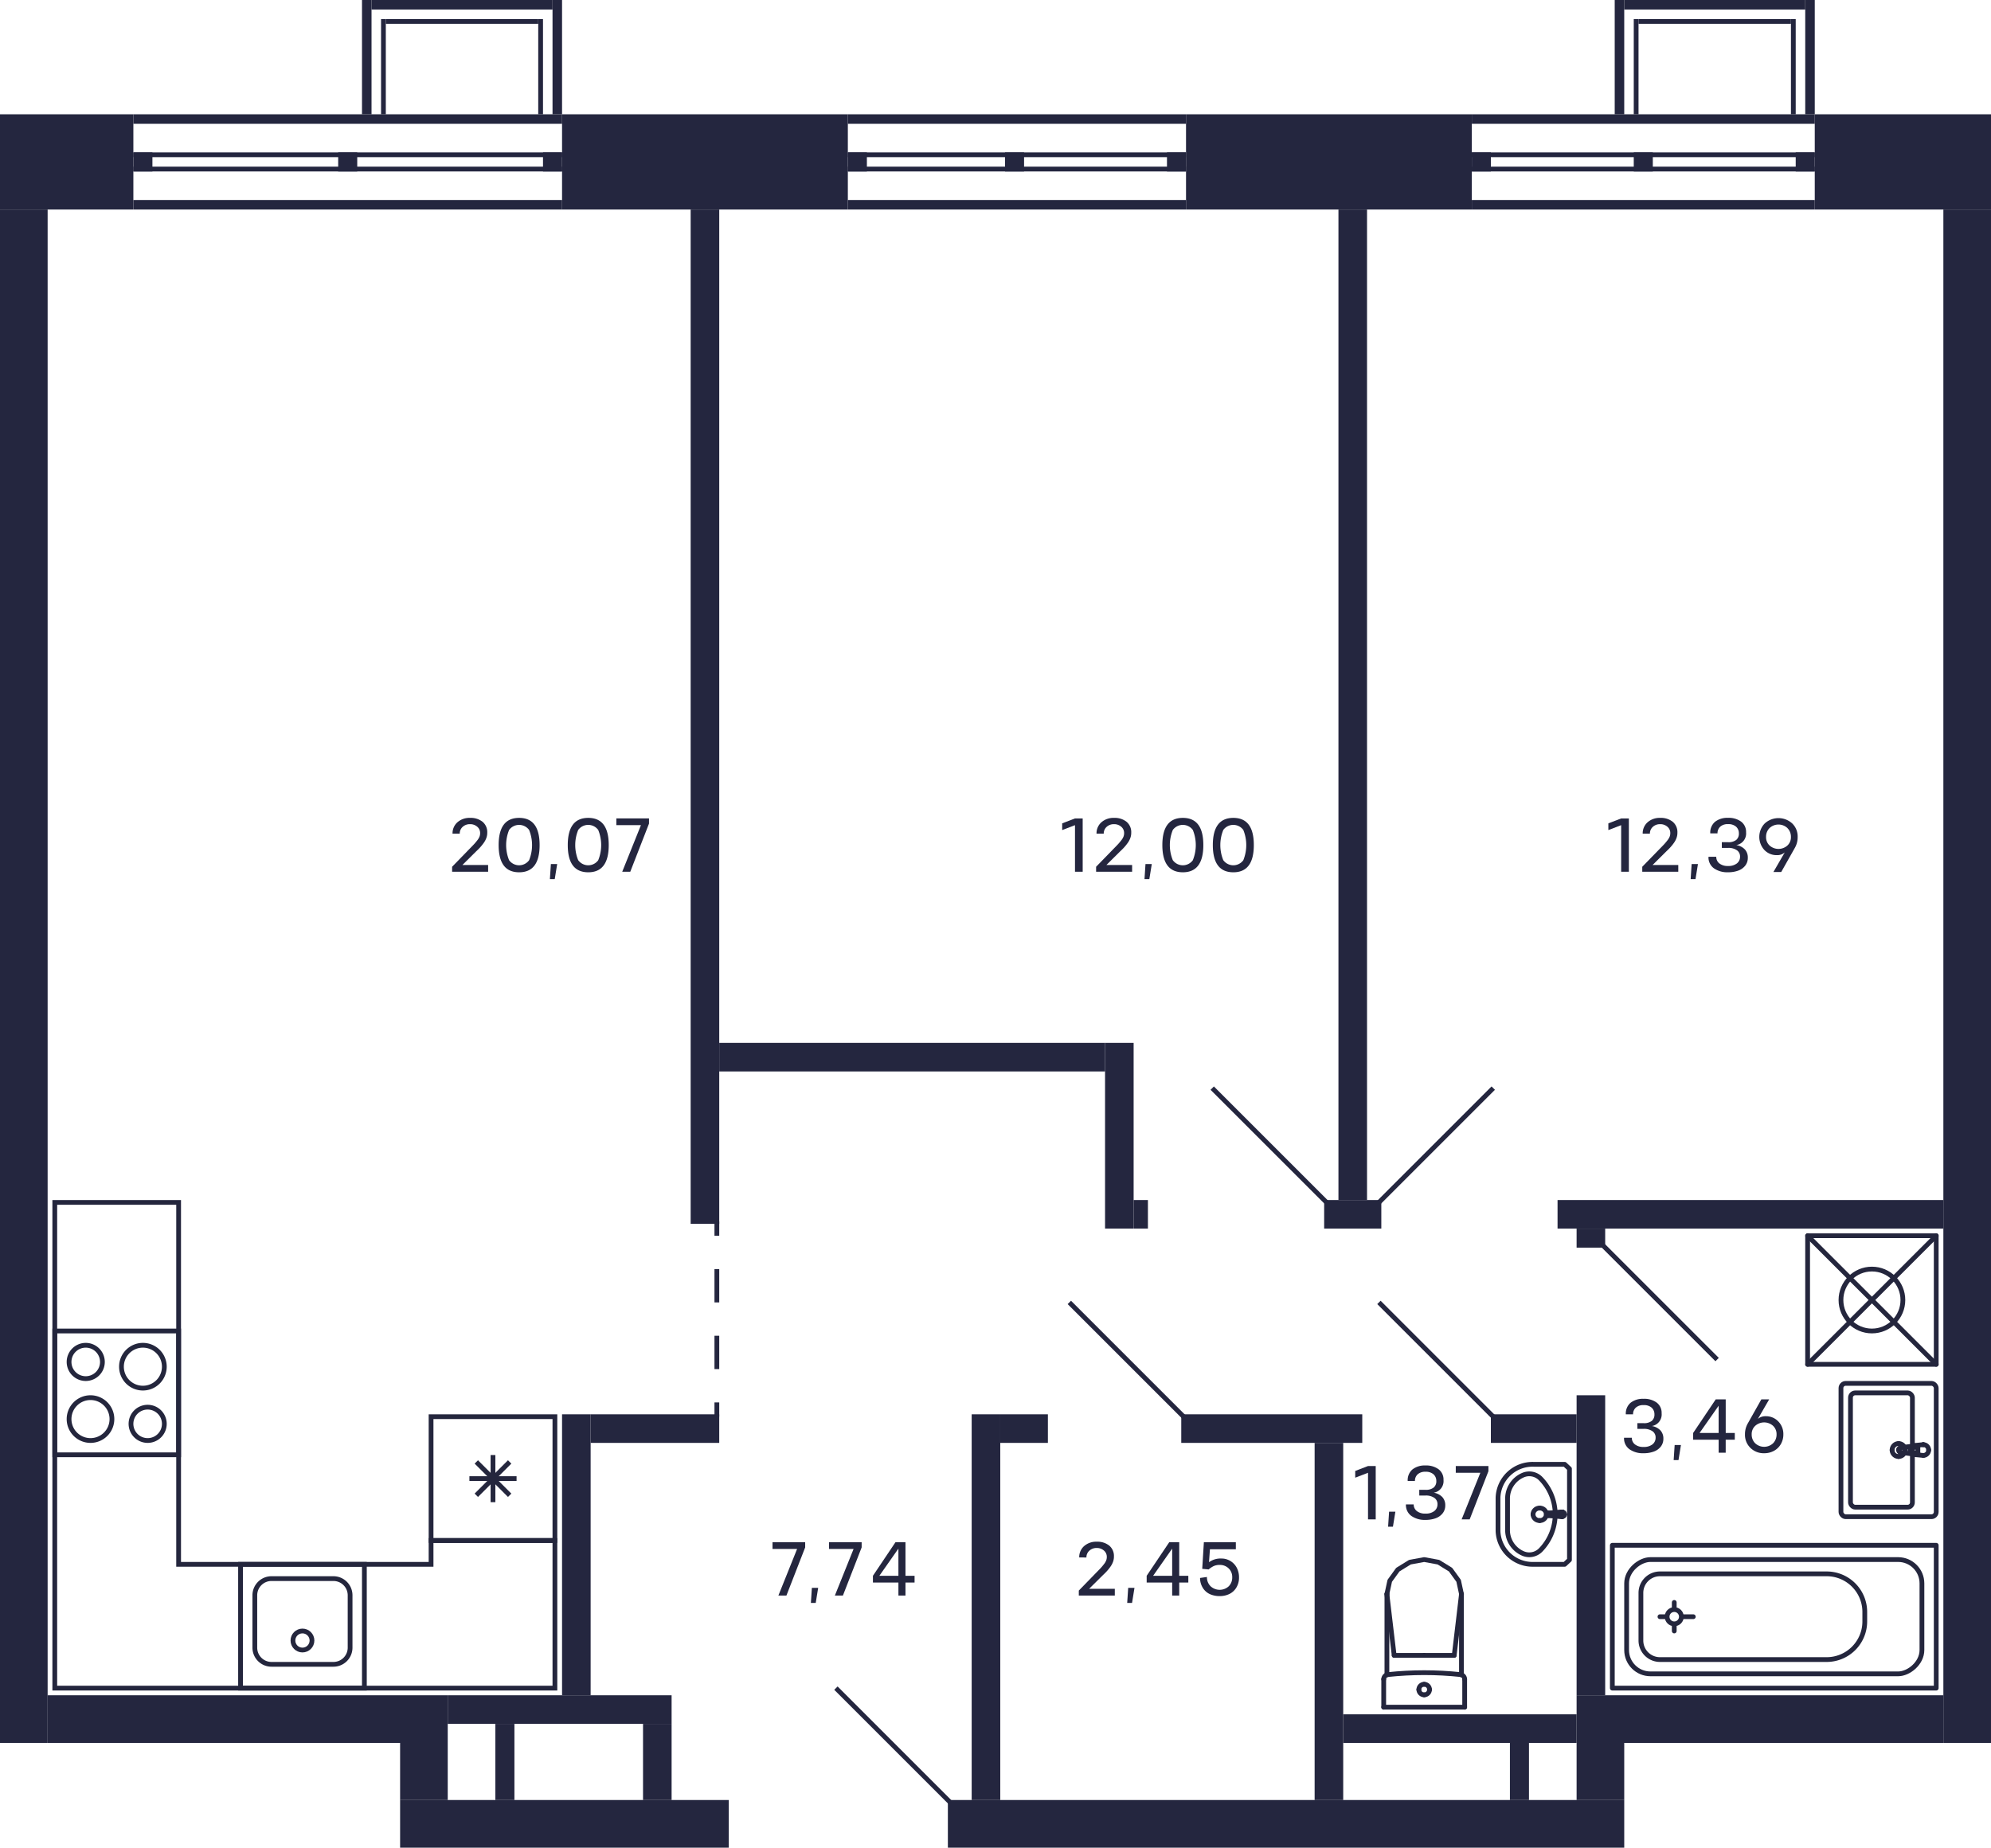 <svg xmlns="http://www.w3.org/2000/svg" width="418" height="388" viewBox="0 0 418 388">
  <title>C-2-2_16fl_11</title>
  <g id="Слой_2" data-name="Слой 2">
    <g id="C-2-2_16fl_11">
      <g id="sant">
        <g>
          <path d="M37,280v25H12V280H37m1-1H11v27H38V279Z" fill="#24263d"/>
          <path d="M18,283a3,3,0,1,1-3,3,3,3,0,0,1,3-3m0-1a4,4,0,1,0,4,4,4,4,0,0,0-4-4Z" fill="#24263d"/>
          <path d="M31,296a3,3,0,1,1-3,3,3,3,0,0,1,3-3m0-1a4,4,0,1,0,4,4,4,4,0,0,0-4-4Z" fill="#24263d"/>
          <path d="M19,294a4,4,0,1,1-4,4,4,4,0,0,1,4-4m0-1a5,5,0,1,0,5,5,5,5,0,0,0-5-5Z" fill="#24263d"/>
          <path d="M30,283a4,4,0,1,1-4,4,4,4,0,0,1,4-4m0-1a5,5,0,1,0,5,5,5,5,0,0,0-5-5Z" fill="#24263d"/>
        </g>
        <g>
          <path d="M76,329v25H51V329H76m1-1H50v27H77V328Z" fill="#24263d"/>
          <path d="M70,332a3,3,0,0,1,3,3v11a3,3,0,0,1-3,3H57a3,3,0,0,1-3-3V335a3,3,0,0,1,3-3H70m0-1H57a4,4,0,0,0-4,4v11a4,4,0,0,0,4,4H70a4,4,0,0,0,4-4V335a4,4,0,0,0-4-4Z" fill="#24263d"/>
          <circle cx="63.5" cy="344.5" r="2" fill="none" stroke="#24263d" stroke-miterlimit="10"/>
        </g>
        <g>
          <path d="M116,298v25H91V298h25m1-1H90v27h27V297Z" fill="#24263d"/>
          <line x1="107" y1="307" x2="100" y2="314" fill="none" stroke="#24263d" stroke-miterlimit="10"/>
          <line x1="107" y1="314" x2="100" y2="307" fill="none" stroke="#24263d" stroke-miterlimit="10"/>
          <line x1="108.45" y1="310.5" x2="98.55" y2="310.5" fill="none" stroke="#24263d" stroke-miterlimit="10"/>
          <line x1="103.5" y1="315.45" x2="103.5" y2="305.55" fill="none" stroke="#24263d" stroke-miterlimit="10"/>
        </g>
        <g>
          <line x1="299" y1="347.617" x2="292.697" y2="347.617" fill="none" stroke="#24263d" stroke-linecap="round" stroke-linejoin="round"/>
          <line x1="290.5" y1="358.5" x2="290.5" y2="352.635" fill="none" stroke="#24263d" stroke-linecap="round" stroke-linejoin="round"/>
          <polyline points="291.174 334.729 291.769 331.963 293.466 329.617 296.005 328.05 299 327.5 301.995 328.05 304.534 329.617 306.231 331.963 306.826 334.729" fill="none" stroke="#24263d" stroke-linecap="round" stroke-linejoin="round"/>
          <line x1="307.5" y1="358.5" x2="307.5" y2="352.635" fill="none" stroke="#24263d" stroke-linecap="round" stroke-linejoin="round"/>
          <polyline points="290.5 352.635 290.516 352.455 290.565 352.282 290.645 352.12 290.752 351.976 290.884 351.853 291.036 351.756 291.203 351.689 291.379 351.653" fill="none" stroke="#24263d" stroke-linecap="round" stroke-linejoin="round"/>
          <line x1="306.826" y1="351.698" x2="306.826" y2="334.729" fill="none" stroke="#24263d" stroke-linecap="round" stroke-linejoin="round"/>
          <polyline points="291.379 351.653 293.279 351.478 295.182 351.353 297.088 351.278 298.996 351.252 300.903 351.277 302.809 351.352 304.712 351.477 306.612 351.652" fill="none" stroke="#24263d" stroke-linecap="round" stroke-linejoin="round"/>
          <line x1="291.174" y1="334.75" x2="292.697" y2="347.617" fill="none" stroke="#24263d" stroke-linecap="round" stroke-linejoin="round"/>
          <line x1="306.826" y1="334.75" x2="305.303" y2="347.617" fill="none" stroke="#24263d" stroke-linecap="round" stroke-linejoin="round"/>
          <line x1="299" y1="347.617" x2="305.303" y2="347.617" fill="none" stroke="#24263d" stroke-linecap="round" stroke-linejoin="round"/>
          <line x1="291.174" y1="351.689" x2="291.174" y2="334.729" fill="none" stroke="#24263d" stroke-linecap="round" stroke-linejoin="round"/>
          <polyline points="306.612 351.652 306.79 351.687 306.958 351.753 307.112 351.85 307.245 351.972 307.354 352.117 307.434 352.28 307.483 352.454 307.5 352.635" fill="none" stroke="#24263d" stroke-linecap="round" stroke-linejoin="round"/>
          <line x1="290.5" y1="358.5" x2="307.5" y2="358.5" fill="none" stroke="#24263d" stroke-linecap="round" stroke-linejoin="round"/>
          <path d="M299,353.691a1.113,1.113,0,0,1,1.118,1.108" fill="none" stroke="#24263d" stroke-linecap="round" stroke-linejoin="round"/>
          <path d="M297.882,354.8A1.113,1.113,0,0,1,299,353.691" fill="none" stroke="#24263d" stroke-linecap="round" stroke-linejoin="round"/>
          <path d="M299,355.906a1.112,1.112,0,0,1-1.118-1.107" fill="none" stroke="#24263d" stroke-linecap="round" stroke-linejoin="round"/>
          <path d="M300.118,354.8A1.112,1.112,0,0,1,299,355.906" fill="none" stroke="#24263d" stroke-linecap="round" stroke-linejoin="round"/>
        </g>
        <g>
          <rect x="379.5" y="259.5" width="27" height="27" fill="none" stroke="#24263d" stroke-linecap="round" stroke-linejoin="round" transform="translate(786 546) rotate(180)"/>
          <circle cx="393" cy="273" r="6.5" fill="none" stroke="#24263d" stroke-linecap="round" stroke-linejoin="round"/>
          <line x1="406.5" y1="286.5" x2="379.5" y2="259.5" fill="none" stroke="#24263d" stroke-linecap="round" stroke-linejoin="round"/>
          <line x1="406.5" y1="259.5" x2="379.5" y2="286.5" fill="none" stroke="#24263d" stroke-linecap="round" stroke-linejoin="round"/>
        </g>
        <g>
          <circle cx="351.5" cy="339.5" r="1.5" fill="none" stroke="#24263d" stroke-linecap="round" stroke-linejoin="round"/>
          <rect x="357.5" y="305.5" width="30" height="68" fill="none" stroke="#24263d" stroke-linecap="round" stroke-linejoin="round" transform="translate(712 -33) rotate(90)"/>
          <line x1="349.5" y1="339.5" x2="348.5" y2="339.5" fill="none" stroke="#24263d" stroke-linecap="round" stroke-linejoin="round"/>
          <line x1="353.5" y1="339.5" x2="355.5" y2="339.5" fill="none" stroke="#24263d" stroke-linecap="round" stroke-linejoin="round"/>
          <line x1="351.5" y1="341.5" x2="351.5" y2="342.5" fill="none" stroke="#24263d" stroke-linecap="round" stroke-linejoin="round"/>
          <line x1="351.5" y1="337.5" x2="351.5" y2="336.5" fill="none" stroke="#24263d" stroke-linecap="round" stroke-linejoin="round"/>
          <rect x="360.5" y="308.5" width="24" height="62" rx="5" fill="none" stroke="#24263d" stroke-linecap="round" stroke-linejoin="round" transform="translate(712 -33) rotate(90)"/>
          <path d="M367,316h2a8,8,0,0,1,8,8v35a4,4,0,0,1-4,4H363a4,4,0,0,1-4-4V324A8,8,0,0,1,367,316Z" transform="translate(707.5 -28.5) rotate(90)" fill="none" stroke="#24263d" stroke-linecap="round" stroke-linejoin="round"/>
        </g>
        <g>
          <line x1="327.948" y1="318.472" x2="325.04" y2="318.23" fill="none" stroke="#24263d" stroke-linecap="round" stroke-linejoin="round"/>
          <path d="M328.038,317.536a.538.538,0,0,0-.179,0" fill="none" stroke="#24263d" stroke-linecap="round" stroke-linejoin="round"/>
          <path d="M328.446,318.083a.476.476,0,0,0-.408-.547" fill="none" stroke="#24263d" stroke-linecap="round" stroke-linejoin="round"/>
          <path d="M327.859,318.464a.5.5,0,0,0,.587-.381" fill="none" stroke="#24263d" stroke-linecap="round" stroke-linejoin="round"/>
          <path d="M321.85,318a1.356,1.356,0,0,0,1.4,1.307" fill="none" stroke="#24263d" stroke-linecap="round" stroke-linejoin="round"/>
          <path d="M323.25,316.693a1.356,1.356,0,0,0-1.4,1.307" fill="none" stroke="#24263d" stroke-linecap="round" stroke-linejoin="round"/>
          <path d="M324.65,318a1.356,1.356,0,0,0-1.4-1.307" fill="none" stroke="#24263d" stroke-linecap="round" stroke-linejoin="round"/>
          <path d="M323.25,319.307a1.356,1.356,0,0,0,1.4-1.307" fill="none" stroke="#24263d" stroke-linecap="round" stroke-linejoin="round"/>
          <path d="M324.882,318c0,.127.071.23.158.23" fill="none" stroke="#24263d" stroke-linecap="round" stroke-linejoin="round"/>
          <path d="M325.04,317.77c-.087,0-.158.1-.158.23" fill="none" stroke="#24263d" stroke-linecap="round" stroke-linejoin="round"/>
          <line x1="327.948" y1="317.528" x2="325.04" y2="317.77" fill="none" stroke="#24263d" stroke-linecap="round" stroke-linejoin="round"/>
          <line x1="327.948" y1="317.528" x2="325.04" y2="317.77" fill="none" stroke="#24263d" stroke-linecap="round" stroke-linejoin="round"/>
          <path d="M324.907,318.106a.26.26,0,0,0,.133.124" fill="none" stroke="#24263d" stroke-linecap="round" stroke-linejoin="round"/>
          <path d="M325.04,317.77a.247.247,0,0,0-.133.336" fill="none" stroke="#24263d" stroke-linecap="round" stroke-linejoin="round"/>
          <polyline points="325.04 318.23 327.859 318.464 327.948 318.472" fill="none" stroke="#24263d" stroke-linecap="round" stroke-linejoin="round"/>
          <path d="M327.948,317.528a.535.535,0,0,0-.089.008" fill="none" stroke="#24263d" stroke-linecap="round" stroke-linejoin="round"/>
          <path d="M328.454,318a.491.491,0,0,0-.506-.472" fill="none" stroke="#24263d" stroke-linecap="round" stroke-linejoin="round"/>
          <path d="M327.948,318.472a.491.491,0,0,0,.506-.472" fill="none" stroke="#24263d" stroke-linecap="round" stroke-linejoin="round"/>
          <path d="M314.5,321.5a7.263,7.263,0,0,0,7.5,7h6.5l1-.933V308.433l-1-.933H322a7.263,7.263,0,0,0-7.5,7h0Z" fill="none" stroke="#24263d" stroke-linecap="round" stroke-linejoin="round"/>
          <path d="M326.5,317.64a10.8,10.8,0,0,0-3.063-7.147,3.328,3.328,0,0,0-3.758-.692,5.354,5.354,0,0,0-3.179,4.847v6.7a5.354,5.354,0,0,0,3.179,4.847,3.328,3.328,0,0,0,3.758-.692,10.8,10.8,0,0,0,3.063-7.147Z" fill="none" stroke="#24263d" stroke-linecap="round" stroke-linejoin="round"/>
        </g>
        <g>
          <g>
            <path d="M401.876,305.452a.934.934,0,0,1-.431-.148" fill="none" stroke="#24263d" stroke-linecap="round" stroke-linejoin="round"/>
            <line x1="401.876" y1="305.452" x2="403.779" y2="305.634" fill="none" stroke="#24263d" stroke-linecap="round" stroke-linejoin="round"/>
            <path d="M401.158,303.982a.955.955,0,0,1,.287-.286" fill="none" stroke="#24263d" stroke-linecap="round" stroke-linejoin="round"/>
            <path d="M401.445,305.3a.956.956,0,0,1-.287-1.322" fill="none" stroke="#24263d" stroke-linecap="round" stroke-linejoin="round"/>
            <path d="M401.358,304.5a.617.617,0,0,1,.617-.617" fill="none" stroke="#24263d" stroke-linecap="round" stroke-linejoin="round"/>
            <path d="M401.975,305.117a.617.617,0,0,1-.617-.617" fill="none" stroke="#24263d" stroke-linecap="round" stroke-linejoin="round"/>
            <polyline points="401.975 303.883 402.649 303.883 402.649 305.117" fill="none" stroke="#24263d" stroke-linecap="round" stroke-linejoin="round"/>
            <line x1="402.649" y1="305.117" x2="401.975" y2="305.117" fill="none" stroke="#24263d" stroke-linecap="round" stroke-linejoin="round"/>
            <path d="M404.913,304.5a1.134,1.134,0,0,1-1.134,1.134" fill="none" stroke="#24263d" stroke-linecap="round" stroke-linejoin="round"/>
            <path d="M403.779,303.366a1.134,1.134,0,0,1,1.134,1.134" fill="none" stroke="#24263d" stroke-linecap="round" stroke-linejoin="round"/>
            <path d="M398.6,304.437a.507.507,0,0,1,.441-.44" fill="none" stroke="#24263d" stroke-linecap="round" stroke-linejoin="round"/>
            <path d="M399.044,305a.508.508,0,0,1-.441-.566" fill="none" stroke="#24263d" stroke-linecap="round" stroke-linejoin="round"/>
            <line x1="401.445" y1="303.696" x2="399.044" y2="303.997" fill="none" stroke="#24263d" stroke-linecap="round" stroke-linejoin="round"/>
            <path d="M401.445,303.7a.934.934,0,0,1,.431-.148" fill="none" stroke="#24263d" stroke-linecap="round" stroke-linejoin="round"/>
            <line x1="403.779" y1="303.366" x2="401.876" y2="303.548" fill="none" stroke="#24263d" stroke-linecap="round" stroke-linejoin="round"/>
            <line x1="399.044" y1="305.003" x2="401.445" y2="305.304" fill="none" stroke="#24263d" stroke-linecap="round" stroke-linejoin="round"/>
            <line x1="401.876" y1="305.452" x2="401.876" y2="305.452" fill="none" stroke="#24263d" stroke-linecap="round" stroke-linejoin="round"/>
            <line x1="399.044" y1="305.003" x2="399.044" y2="305.003" fill="none" stroke="#24263d" stroke-linecap="round" stroke-linejoin="round"/>
            <line x1="401.445" y1="303.696" x2="401.445" y2="303.696" fill="none" stroke="#24263d" stroke-linecap="round" stroke-linejoin="round"/>
            <line x1="403.779" y1="303.366" x2="403.779" y2="303.366" fill="none" stroke="#24263d" stroke-linecap="round" stroke-linejoin="round"/>
            <path d="M398.6,305.861a1.361,1.361,0,0,1-1.36-1.361" fill="none" stroke="#24263d" stroke-linecap="round" stroke-linejoin="round"/>
            <path d="M399.96,304.5a1.361,1.361,0,0,1-1.361,1.361" fill="none" stroke="#24263d" stroke-linecap="round" stroke-linejoin="round"/>
            <path d="M398.6,303.139a1.361,1.361,0,0,1,1.361,1.361" fill="none" stroke="#24263d" stroke-linecap="round" stroke-linejoin="round"/>
            <path d="M397.239,304.5a1.36,1.36,0,0,1,1.36-1.361" fill="none" stroke="#24263d" stroke-linecap="round" stroke-linejoin="round"/>
          </g>
          <rect x="386.5" y="290.5" width="20" height="28" rx="1" fill="none" stroke="#24263d" stroke-linecap="round" stroke-linejoin="round"/>
          <rect x="388.5" y="292.5" width="13" height="24" rx="1" fill="none" stroke="#24263d" stroke-linecap="round" stroke-linejoin="round"/>
        </g>
        <path d="M37,253v76H91v-5h25v30H12V253H37m1-1H11V353h0v2H117v-2h0V323H90v5H38V252Z" fill="#24263d"/>
      </g>
      <g id="d">
        <line x1="336.5" y1="261.5" x2="360.5" y2="285.5" fill="none" stroke="#24263f" stroke-miterlimit="10"/>
        <line x1="278.5" y1="252.5" x2="254.5" y2="228.5" fill="none" stroke="#24263f" stroke-miterlimit="10"/>
        <line x1="289.5" y1="252.5" x2="313.5" y2="228.5" fill="none" stroke="#24263f" stroke-miterlimit="10"/>
        <line x1="224.5" y1="273.5" x2="248.5" y2="297.5" fill="none" stroke="#24263f" stroke-miterlimit="10"/>
        <line x1="289.5" y1="273.5" x2="313.5" y2="297.5" fill="none" stroke="#24263f" stroke-miterlimit="10"/>
        <line x1="175.5" y1="354.5" x2="199.5" y2="378.5" fill="none" stroke="#24263f" stroke-miterlimit="10"/>
        <g>
          <line x1="150.5" y1="297.5" x2="150.5" y2="294.5" fill="none" stroke="#24263f" stroke-miterlimit="10"/>
          <line x1="150.5" y1="287.5" x2="150.5" y2="263" fill="none" stroke="#24263f" stroke-miterlimit="10" stroke-dasharray="7 7"/>
          <line x1="150.5" y1="259.5" x2="150.5" y2="256.5" fill="none" stroke="#24263f" stroke-miterlimit="10"/>
        </g>
      </g>
      <g id="s">
        <rect y="24" width="28" height="20" fill="#24263f"/>
        <rect x="269" y="4" width="20" height="60" transform="translate(313 -245) rotate(90)" fill="#24263f"/>
        <rect x="113.5" y="348.5" width="10" height="69" transform="translate(-264.5 501.5) rotate(-90)" fill="#24263f"/>
        <rect y="44" width="10" height="322" fill="#24263f"/>
        <rect x="389.5" y="15.5" width="20" height="37" transform="translate(433.5 -365.5) rotate(90)" fill="#24263f"/>
        <rect x="344" y="-11" width="2" height="72" transform="translate(370 -320) rotate(90)" fill="#24263f"/>
        <rect x="344" y="7" width="2" height="72" transform="translate(388 -302) rotate(90)" fill="#24263f"/>
        <rect x="344.5" y="-3.5" width="1" height="72" transform="translate(377.5 -312.5) rotate(90)" fill="#24263f"/>
        <rect x="344.5" y="-0.5" width="1" height="72" transform="translate(380.5 -309.5) rotate(90)" fill="#24263f"/>
        <rect x="138" y="4" width="20" height="60" transform="translate(182 -114) rotate(90)" fill="#24263f"/>
        <rect x="204" y="297" width="6" height="81" fill="#24263f"/>
        <rect x="118" y="297" width="6" height="59" fill="#24263f"/>
        <rect x="248" y="297" width="38" height="6" transform="translate(534 600) rotate(180)" fill="#24263f"/>
        <rect x="313" y="297" width="18" height="6" transform="translate(644 600) rotate(180)" fill="#24263f"/>
        <rect x="276" y="303" width="6" height="75" transform="translate(558 681) rotate(180)" fill="#24263f"/>
        <rect x="331" y="293" width="6" height="63" transform="translate(668 649) rotate(180)" fill="#24263f"/>
        <rect x="408" y="44" width="10" height="322" fill="#24263f"/>
        <rect x="265" y="312" width="10" height="142" transform="translate(-113 653) rotate(-90)" fill="#24263f"/>
        <rect x="281" y="44" width="6" height="208" fill="#24263f"/>
        <rect x="278" y="252" width="12" height="6" fill="#24263f"/>
        <rect x="151" y="219" width="81" height="6" fill="#24263f"/>
        <rect x="327" y="252" width="81" height="6" fill="#24263f"/>
        <rect x="145" y="44" width="6" height="213" fill="#24263f"/>
        <rect x="212.5" y="-10.5" width="2" height="71" transform="translate(238.5 -188.5) rotate(90)" fill="#24263f"/>
        <rect x="212.5" y="7.5" width="2" height="71" transform="translate(256.5 -170.5) rotate(90)" fill="#24263f"/>
        <rect x="213" y="-3" width="1" height="71" transform="translate(246 -181) rotate(90)" fill="#24263f"/>
        <rect x="213" width="1" height="71" transform="translate(249 -178) rotate(90)" fill="#24263f"/>
        <rect x="72" y="-20" width="2" height="90" transform="translate(98 -48) rotate(90)" fill="#24263f"/>
        <rect x="72" y="-2" width="2" height="90" transform="translate(116 -30) rotate(90)" fill="#24263f"/>
        <rect x="72.5" y="-12.5" width="1" height="90" transform="translate(105.5 -40.5) rotate(90)" fill="#24263f"/>
        <rect x="72.5" y="-9.5" width="1" height="90" transform="translate(108.5 -37.5) rotate(90)" fill="#24263f"/>
        <rect x="232" y="219" width="6" height="39" fill="#24263f"/>
        <rect x="238" y="252" width="3" height="6" fill="#24263f"/>
        <rect x="331" y="258" width="6" height="4" fill="#24263f"/>
        <rect x="210" y="297" width="10" height="6" fill="#24263f"/>
        <rect x="10" y="356" width="84" height="10" fill="#24263f"/>
        <rect x="135" y="362" width="6" height="16" fill="#24263f"/>
        <rect x="84" y="366" width="10" height="12" fill="#24263f"/>
        <rect x="94" y="356" width="47" height="6" fill="#24263f"/>
        <rect x="104" y="362" width="4" height="16" fill="#24263f"/>
        <rect x="331" y="366" width="10" height="12" transform="translate(672 744) rotate(180)" fill="#24263f"/>
        <rect x="282" y="360" width="49" height="6" fill="#24263f"/>
        <rect x="317" y="366" width="4" height="12" transform="translate(638 744) rotate(180)" fill="#24263f"/>
        <rect x="331" y="356" width="77" height="10" fill="#24263f"/>
        <rect x="124" y="297" width="27" height="6" fill="#24263f"/>
        <rect x="28" y="32" width="4" height="4" fill="#24263f"/>
        <rect x="114" y="32" width="4" height="4" fill="#24263f"/>
        <rect x="71" y="32" width="4" height="4" fill="#24263f"/>
        <rect x="178" y="32" width="4" height="4" fill="#24263f"/>
        <rect x="245" y="32" width="4" height="4" fill="#24263f"/>
        <rect x="211" y="32" width="4" height="4" fill="#24263f"/>
        <rect x="309" y="32" width="4" height="4" fill="#24263f"/>
        <rect x="377" y="32" width="4" height="4" fill="#24263f"/>
        <rect x="343" y="32" width="4" height="4" fill="#24263f"/>
        <rect x="96" y="-18" width="2" height="38" transform="translate(96 98) rotate(-90)" fill="#24263f"/>
        <rect x="116" width="2" height="24" transform="translate(234 24) rotate(180)" fill="#24263f"/>
        <rect x="76" width="2" height="24" transform="translate(154 24) rotate(180)" fill="#24263f"/>
        <rect x="113" y="4" width="1" height="20" transform="translate(227 28) rotate(180)" fill="#24263f"/>
        <rect x="80" y="4" width="1" height="20" transform="translate(161 28) rotate(180)" fill="#24263f"/>
        <rect x="81" y="4" width="32" height="1" transform="translate(194 9) rotate(180)" fill="#24263f"/>
        <rect x="359" y="-18" width="2" height="38" transform="translate(359 361) rotate(-90)" fill="#24263f"/>
        <rect x="379" width="2" height="24" transform="translate(760 24) rotate(180)" fill="#24263f"/>
        <rect x="339" width="2" height="24" transform="translate(680 24) rotate(180)" fill="#24263f"/>
        <rect x="376" y="4" width="1" height="20" transform="translate(753 28) rotate(180)" fill="#24263f"/>
        <rect x="343" y="4" width="1" height="20" transform="translate(687 28) rotate(180)" fill="#24263f"/>
        <rect x="344" y="4" width="32" height="1" transform="translate(720 9) rotate(180)" fill="#24263f"/>
      </g>
      <g id="t">
        <g>
          <path d="M226.49,335.06v-1.048L230.2,330.2q.633-.641.937-.972t.647-.781a2.982,2.982,0,0,0,.468-.8,2.021,2.021,0,0,0,.116-.728,1.7,1.7,0,0,0-.616-1.32,2.223,2.223,0,0,0-1.512-.529,2.193,2.193,0,0,0-1.527.557,1.866,1.866,0,0,0-.624,1.436l-1.513-.008a3.08,3.08,0,0,1,1.032-2.388,3.823,3.823,0,0,1,2.649-.916,3.978,3.978,0,0,1,2.615.812,2.824,2.824,0,0,1,.992,2.292,3.145,3.145,0,0,1-.179,1.091,4.218,4.218,0,0,1-.556,1.057,10,10,0,0,1-.729.912q-.36.4-.88.883l-2.872,2.849h5.4v1.416Z" fill="#24263f"/>
          <path d="M236.858,333.443h1.321l-.513,3.161H236.65Z" fill="#24263f"/>
          <path d="M249.482,330.908v1.416H247.57v2.736h-1.479v-2.736h-5.353v-1.416l4.737-7.049h2.095v7.049Zm-7.391,0h4V325.2Z" fill="#24263f"/>
          <path d="M256.474,327.284a3.46,3.46,0,0,1,1.38.283,3.6,3.6,0,0,1,1.972,2.044,4.309,4.309,0,0,1,.3,1.624,4.018,4.018,0,0,1-.556,2.14,3.493,3.493,0,0,1-1.464,1.353,4.586,4.586,0,0,1-2.036.443,4.93,4.93,0,0,1-2.048-.407,3.432,3.432,0,0,1-1.476-1.285,3.928,3.928,0,0,1-.6-2.115l1.441-.208a2.653,2.653,0,0,0,.759,1.94,2.814,2.814,0,0,0,3.808.028,2.566,2.566,0,0,0,.744-1.889,2.487,2.487,0,0,0-.74-1.871,2.584,2.584,0,0,0-1.892-.737,2.916,2.916,0,0,0-1.268.248,4.946,4.946,0,0,0-1.052.7l-1.344-.128.344-5.593h6.712v1.48h-5.44l-.192,2.721A4.143,4.143,0,0,1,256.474,327.284Z" fill="#24263f"/>
        </g>
        <g>
          <path d="M94.92,183.064v-1.048l3.712-3.816q.631-.64.936-.972c.2-.221.418-.481.648-.78a3.04,3.04,0,0,0,.468-.8,2.039,2.039,0,0,0,.116-.728,1.7,1.7,0,0,0-.616-1.32,2.226,2.226,0,0,0-1.512-.528,2.2,2.2,0,0,0-1.528.556,1.869,1.869,0,0,0-.624,1.436l-1.512-.008a3.076,3.076,0,0,1,1.032-2.388,3.82,3.82,0,0,1,2.648-.916,3.982,3.982,0,0,1,2.616.812,2.824,2.824,0,0,1,.992,2.292,3.175,3.175,0,0,1-.18,1.092A4.229,4.229,0,0,1,101.56,177a10.028,10.028,0,0,1-.728.912q-.36.4-.88.884l-2.872,2.848h5.4v1.416Z" fill="#24263f"/>
          <path d="M113.288,177.464q0,5.712-4.3,5.712t-4.3-5.712q0-5.712,4.3-5.712T113.288,177.464Zm-6.4,3.18a2.6,2.6,0,0,0,4.192,0,8.434,8.434,0,0,0,0-6.36,2.605,2.605,0,0,0-4.195,0,8.415,8.415,0,0,0,0,6.36Z" fill="#24263f"/>
          <path d="M115.656,181.448h1.32l-.512,3.16h-1.016Z" fill="#24263f"/>
          <path d="M127.8,177.464q0,5.712-4.3,5.712t-4.3-5.712q0-5.712,4.3-5.712T127.8,177.464Zm-6.4,3.18a2.6,2.6,0,0,0,4.192,0,8.44,8.44,0,0,0,0-6.36,2.606,2.606,0,0,0-4.2,0,8.415,8.415,0,0,0,0,6.36Z" fill="#24263f"/>
          <path d="M136.256,172.952l-3.936,10.112h-1.688l3.928-9.784H129.4v-1.416h6.856Z" fill="#24263f"/>
        </g>
        <g>
          <path d="M342.594,301.92a1.72,1.72,0,0,0,.656,1.4,2.8,2.8,0,0,0,1.815.532,2.886,2.886,0,0,0,1.845-.528,1.752,1.752,0,0,0,.676-1.4,1.578,1.578,0,0,0-.648-1.368,3.08,3.08,0,0,0-1.873-.5h-1.3l-.008-1.2h1.311a2.575,2.575,0,0,0,1.724-.484,1.7,1.7,0,0,0,.549-1.372,1.853,1.853,0,0,0-.6-1.412,2.421,2.421,0,0,0-1.672-.524,2.311,2.311,0,0,0-1.643.536,1.837,1.837,0,0,0-.572,1.408l-1.52-.008a2.963,2.963,0,0,1,1-2.428,4.165,4.165,0,0,1,2.731-.828,4.387,4.387,0,0,1,2.756.8,2.674,2.674,0,0,1,1.029,2.244,2.459,2.459,0,0,1-2.049,2.672,3.219,3.219,0,0,1,1.8.916,2.509,2.509,0,0,1,.615,1.756,2.606,2.606,0,0,1-.551,1.66,3.268,3.268,0,0,1-1.48,1.04,6.145,6.145,0,0,1-2.121.34,4.883,4.883,0,0,1-2.967-.836,2.81,2.81,0,0,1-1.137-2.412Z" fill="#24263f"/>
          <path d="M351.585,303.448h1.32l-.512,3.16h-1.016Z" fill="#24263f"/>
          <path d="M364.209,300.912v1.416H362.3v2.736h-1.48v-2.736h-5.352v-1.416l4.736-7.048h2.1v7.048Zm-7.392,0h4V295.2Z" fill="#24263f"/>
          <path d="M370.7,297.4a3.539,3.539,0,0,1,2.641,1.092,3.749,3.749,0,0,1,1.064,2.724,3.982,3.982,0,0,1-.529,2.044,3.706,3.706,0,0,1-1.447,1.412,4.209,4.209,0,0,1-2.057.5,3.959,3.959,0,0,1-2.875-1.116,3.8,3.8,0,0,1-1.148-2.844,4.542,4.542,0,0,1,.551-2.232l2.888-5.12h1.641l-2.376,4.112A2.368,2.368,0,0,1,370.7,297.4Zm-2.195,5.692a2.749,2.749,0,0,0,3.731,0,2.578,2.578,0,0,0,.745-1.864,2.386,2.386,0,0,0-.736-1.812,2.805,2.805,0,0,0-3.744,0,2.364,2.364,0,0,0-.744,1.812A2.572,2.572,0,0,0,368.5,303.092Z" fill="#24263f"/>
        </g>
        <g>
          <path d="M288.824,319.06h-1.616v-9.785l-2.687,1.033v-1.416l2.687-1.033h1.616Z" fill="#24263f"/>
          <path d="M291.632,317.443h1.32l-.513,3.161h-1.015Z" fill="#24263f"/>
          <path d="M296.8,315.916a1.717,1.717,0,0,0,.656,1.4,2.8,2.8,0,0,0,1.815.533,2.882,2.882,0,0,0,1.845-.528,1.75,1.75,0,0,0,.676-1.4,1.573,1.573,0,0,0-.648-1.367,3.078,3.078,0,0,0-1.873-.5h-1.3l-.008-1.2h1.311a2.578,2.578,0,0,0,1.725-.484,1.7,1.7,0,0,0,.548-1.372,1.849,1.849,0,0,0-.6-1.411,2.415,2.415,0,0,0-1.672-.525,2.311,2.311,0,0,0-1.643.537,1.836,1.836,0,0,0-.572,1.408l-1.52-.009a2.961,2.961,0,0,1,1-2.427,4.159,4.159,0,0,1,2.731-.828,4.385,4.385,0,0,1,2.756.8,2.674,2.674,0,0,1,1.029,2.245,2.457,2.457,0,0,1-2.048,2.671,3.232,3.232,0,0,1,1.8.916,2.507,2.507,0,0,1,.616,1.756,2.6,2.6,0,0,1-.552,1.661,3.27,3.27,0,0,1-1.48,1.04,6.161,6.161,0,0,1-2.121.339,4.881,4.881,0,0,1-2.967-.836,2.809,2.809,0,0,1-1.136-2.412Z" fill="#24263f"/>
          <path d="M312.487,308.948l-3.935,10.112h-1.689l3.929-9.785h-5.16v-1.416h6.855Z" fill="#24263f"/>
        </g>
        <g>
          <path d="M341.97,183.064h-1.616V173.28l-2.688,1.032V172.9l2.688-1.032h1.616Z" fill="#24263f"/>
          <path d="M344.785,183.064v-1.048L348.5,178.2q.632-.64.936-.972c.2-.221.418-.481.648-.78a3.006,3.006,0,0,0,.467-.8,2.018,2.018,0,0,0,.117-.728,1.7,1.7,0,0,0-.617-1.32,2.219,2.219,0,0,0-1.512-.528,2.193,2.193,0,0,0-1.527.556,1.869,1.869,0,0,0-.624,1.436l-1.513-.008a3.08,3.08,0,0,1,1.033-2.388,3.819,3.819,0,0,1,2.648-.916,3.982,3.982,0,0,1,2.616.812,2.827,2.827,0,0,1,.992,2.292,3.153,3.153,0,0,1-.181,1.092,4.225,4.225,0,0,1-.555,1.056,9.86,9.86,0,0,1-.729.912q-.36.4-.88.884l-2.872,2.848h5.4v1.416Z" fill="#24263f"/>
          <path d="M355.153,181.448h1.321l-.513,3.16h-1.016Z" fill="#24263f"/>
          <path d="M360.321,179.92a1.719,1.719,0,0,0,.657,1.4,2.8,2.8,0,0,0,1.815.532,2.886,2.886,0,0,0,1.845-.528,1.745,1.745,0,0,0,.675-1.4,1.577,1.577,0,0,0-.647-1.368,3.078,3.078,0,0,0-1.873-.5h-1.3l-.008-1.2h1.312a2.582,2.582,0,0,0,1.725-.484,1.7,1.7,0,0,0,.547-1.372,1.849,1.849,0,0,0-.6-1.412,2.421,2.421,0,0,0-1.672-.524,2.313,2.313,0,0,0-1.644.536,1.84,1.84,0,0,0-.571,1.408l-1.52-.008a2.966,2.966,0,0,1,1-2.428,4.163,4.163,0,0,1,2.731-.828,4.389,4.389,0,0,1,2.756.8,2.676,2.676,0,0,1,1.029,2.244,2.458,2.458,0,0,1-2.049,2.672,3.223,3.223,0,0,1,1.8.916,2.509,2.509,0,0,1,.615,1.756,2.6,2.6,0,0,1-.551,1.66,3.274,3.274,0,0,1-1.48,1.04,6.137,6.137,0,0,1-2.121.34,4.883,4.883,0,0,1-2.967-.836,2.81,2.81,0,0,1-1.137-2.412Z" fill="#24263f"/>
          <path d="M373.049,179.576a3.525,3.525,0,0,1-2.636-1.092,4.066,4.066,0,0,1,.089-5.568,4.274,4.274,0,0,1,5.76,0,3.79,3.79,0,0,1,1.147,2.836,4.478,4.478,0,0,1-.559,2.24l-2.889,5.12h-1.64L374.7,179A2.333,2.333,0,0,1,373.049,179.576Zm2.2-5.7a2.754,2.754,0,0,0-3.731,0,2.565,2.565,0,0,0-.744,1.864,2.379,2.379,0,0,0,.736,1.812,2.81,2.81,0,0,0,3.748,0,2.377,2.377,0,0,0,.739-1.812A2.572,2.572,0,0,0,375.245,173.88Z" fill="#24263f"/>
        </g>
        <g>
          <path d="M169.042,324.948l-3.937,10.112h-1.687l3.928-9.785h-5.16v-1.416h6.856Z" fill="#24263f"/>
          <path d="M170.449,333.443h1.321l-.512,3.161h-1.016Z" fill="#24263f"/>
          <path d="M180.9,324.948l-3.936,10.112h-1.689l3.929-9.785h-5.16v-1.416H180.9Z" fill="#24263f"/>
          <path d="M192.01,330.908v1.416H190.1v2.736h-1.481v-2.736h-5.351v-1.416L188,323.859h2.1v7.049Zm-7.393,0h4V325.2Z" fill="#24263f"/>
        </g>
        <g>
          <path d="M227.306,183.064h-1.617V173.28L223,174.312V172.9l2.687-1.032h1.617Z" fill="#24263f"/>
          <path d="M230.122,183.064v-1.048l3.712-3.816q.631-.64.936-.972c.2-.221.418-.481.648-.78a3.04,3.04,0,0,0,.468-.8,2.039,2.039,0,0,0,.116-.728,1.7,1.7,0,0,0-.616-1.32,2.224,2.224,0,0,0-1.512-.528,2.2,2.2,0,0,0-1.528.556,1.869,1.869,0,0,0-.624,1.436l-1.512-.008a3.076,3.076,0,0,1,1.032-2.388,3.82,3.82,0,0,1,2.648-.916,3.982,3.982,0,0,1,2.616.812,2.827,2.827,0,0,1,.992,2.292,3.153,3.153,0,0,1-.181,1.092,4.192,4.192,0,0,1-.555,1.056,10.028,10.028,0,0,1-.728.912q-.36.4-.881.884l-2.872,2.848h5.4v1.416Z" fill="#24263f"/>
          <path d="M240.489,181.448h1.321l-.512,3.16h-1.017Z" fill="#24263f"/>
          <path d="M252.634,177.464q0,5.712-4.3,5.712t-4.305-5.712q0-5.712,4.305-5.712T252.634,177.464Zm-6.4,3.18a2.6,2.6,0,0,0,4.193,0,8.44,8.44,0,0,0,0-6.36,2.607,2.607,0,0,0-4.2,0,8.415,8.415,0,0,0,0,6.36Z" fill="#24263f"/>
          <path d="M263.233,177.464q0,5.712-4.3,5.712t-4.305-5.712q0-5.712,4.305-5.712T263.233,177.464Zm-6.4,3.18a2.6,2.6,0,0,0,4.192,0,8.44,8.44,0,0,0,0-6.36,2.606,2.606,0,0,0-4.2,0,8.415,8.415,0,0,0,0,6.36Z" fill="#24263f"/>
        </g>
      </g>
    </g>
  </g>
</svg>
